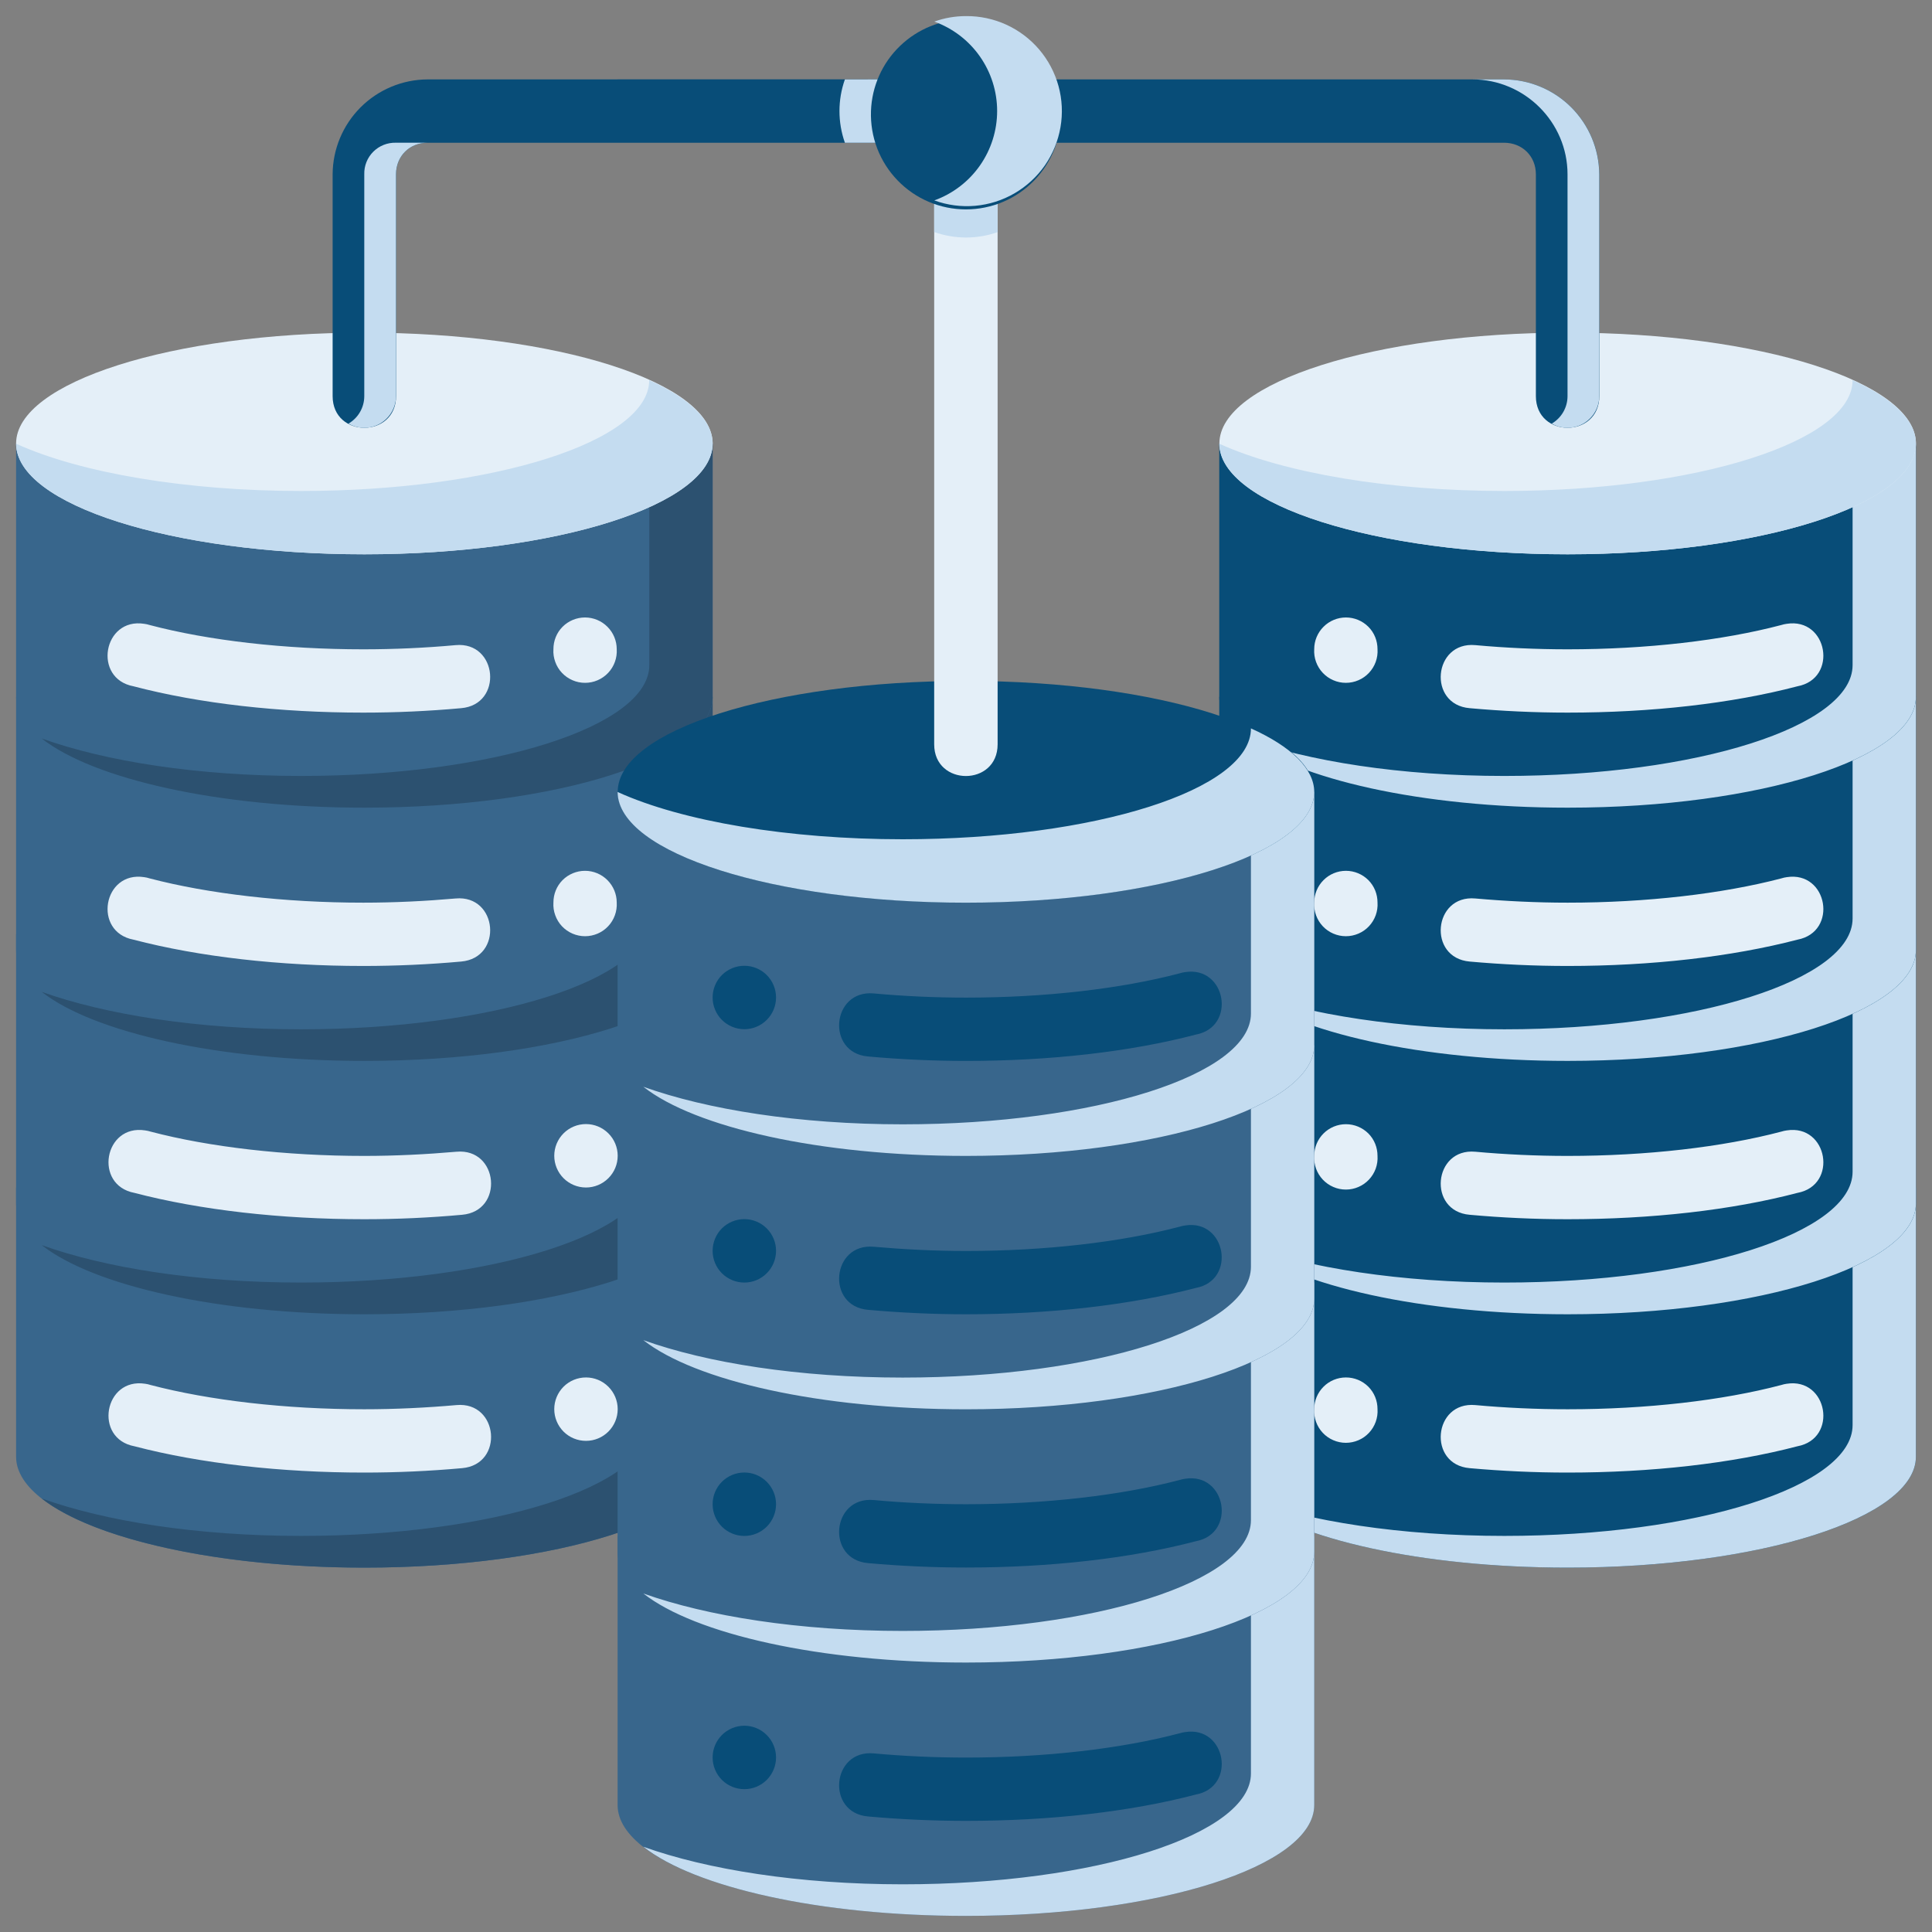 <?xml version="1.0" encoding="UTF-8"?>
<svg xmlns="http://www.w3.org/2000/svg" width="60" height="60" viewBox="0 0 60 60" fill="none">
  <rect x="0" y="0" width="60" height="60" fill="#808080" stroke="none"/>
  <g clip-path="url(#clip0_939_13052)">
    <path d="M37.865 36.883V45.242C37.865 47.142 42.708 48.684 48.681 48.684C54.658 48.684 59.501 47.142 59.501 45.242V36.88H59.378C58.627 38.552 54.13 39.831 48.685 39.831C43.24 39.831 38.742 38.549 37.988 36.883H37.865Z" fill="#084D78"></path>
    <path d="M59.378 36.883C59.136 37.422 58.467 37.913 57.534 38.34V44.258C57.534 46.16 52.691 47.699 46.718 47.699C43.5 47.699 40.645 47.246 38.664 46.536C40.27 47.796 44.146 48.684 48.684 48.684C54.657 48.684 59.5 47.142 59.5 45.242V36.88L59.378 36.883Z" fill="#C4DCF0"></path>
    <path d="M37.865 29.015V37.374C37.865 39.273 42.708 40.816 48.681 40.816C54.658 40.816 59.501 39.273 59.501 37.374V29.015H59.378C58.627 30.684 54.13 31.966 48.685 31.966C43.24 31.966 38.742 30.684 37.988 29.015H37.865Z" fill="#084D78"></path>
    <path d="M59.378 29.015C59.136 29.554 58.467 30.045 57.534 30.476V36.389C57.534 38.292 52.691 39.831 46.718 39.831C43.5 39.831 40.645 39.378 38.664 38.668C40.27 39.931 44.146 40.816 48.684 40.816C54.657 40.816 59.5 39.273 59.5 37.374V29.015H59.378Z" fill="#C4DCF0"></path>
    <path d="M37.865 21.641V29.506C37.865 31.409 42.708 32.947 48.681 32.947C54.658 32.947 59.501 31.409 59.501 29.506V21.641H59.378C58.627 23.306 54.13 24.592 48.685 24.592C43.236 24.592 38.742 23.306 37.988 21.641H37.865Z" fill="#084D78"></path>
    <path d="M59.378 21.649C59.136 22.188 58.467 22.678 57.534 23.105V28.525C57.534 30.424 52.691 31.966 46.718 31.966C43.5 31.966 40.645 31.509 38.664 30.803C40.27 32.063 44.146 32.947 48.684 32.947C54.657 32.947 59.5 31.409 59.5 29.506V21.649H59.378Z" fill="#C4DCF0"></path>
    <path d="M37.865 13.773V21.641C37.865 23.54 42.708 25.083 48.681 25.083C54.658 25.083 59.501 23.54 59.501 21.641V13.769H59.378C58.627 15.438 54.13 16.72 48.685 16.72C43.236 16.72 38.742 15.438 37.988 13.769L37.865 13.773Z" fill="#084D78"></path>
    <path d="M59.378 13.78C59.136 14.319 58.467 14.81 57.534 15.241V20.656C57.534 22.559 52.691 24.098 46.718 24.098C43.5 24.098 40.645 23.644 38.664 22.934C40.27 24.195 44.146 25.083 48.684 25.083C54.657 25.083 59.5 23.54 59.5 21.641V13.78H59.378Z" fill="#C4DCF0"></path>
    <path d="M59.501 13.773C59.501 15.672 54.658 17.214 48.685 17.214C42.708 17.214 37.869 15.672 37.869 13.773C37.869 11.873 42.708 10.331 48.685 10.331C54.658 10.331 59.501 11.873 59.501 13.773Z" fill="#E4EFF8"></path>
    <path d="M57.534 11.806C57.534 13.706 52.691 15.248 46.719 15.248C43.188 15.248 39.887 14.698 37.865 13.78C37.876 15.675 42.716 17.214 48.681 17.214C54.658 17.214 59.501 15.675 59.501 13.773C59.501 13.066 58.809 12.383 57.534 11.806Z" fill="#C4DCF0"></path>
    <path d="M0.5 36.883V45.242C0.5 47.142 5.339 48.684 11.316 48.684C17.289 48.684 22.132 47.142 22.132 45.242V36.88H22.009C21.254 38.552 16.761 39.831 11.316 39.831C5.871 39.831 1.373 38.549 0.619 36.887L0.5 36.883Z" fill="#38668C"></path>
    <path d="M22.008 36.883C21.763 37.422 21.098 37.913 20.165 38.34V44.258C20.165 46.16 15.322 47.699 9.349 47.699C6.13 47.699 3.276 47.246 1.295 46.536C2.901 47.796 6.777 48.684 11.315 48.684C17.288 48.684 22.131 47.142 22.131 45.242V36.88L22.008 36.883Z" fill="#2C5170"></path>
    <path d="M0.5 29.015V37.374C0.5 39.273 5.339 40.816 11.316 40.816C17.289 40.816 22.132 39.273 22.132 37.374V29.015H22.009C21.254 30.684 16.761 31.966 11.316 31.966C5.871 31.966 1.373 30.68 0.619 29.015H0.5Z" fill="#38668C"></path>
    <path d="M22.008 29.015C21.763 29.554 21.098 30.045 20.165 30.476V36.389C20.165 38.292 15.322 39.831 9.349 39.831C6.13 39.831 3.276 39.378 1.295 38.668C2.901 39.931 6.777 40.816 11.315 40.816C17.288 40.816 22.131 39.273 22.131 37.374V29.015H22.008Z" fill="#2C5170"></path>
    <path d="M0.5 21.641V29.506C0.5 31.409 5.339 32.947 11.316 32.947C17.289 32.947 22.132 31.409 22.132 29.506V21.641H22.009C21.254 23.306 16.761 24.592 11.316 24.592C5.867 24.592 1.373 23.306 0.619 21.641H0.5Z" fill="#38668C"></path>
    <path d="M22.008 21.649C21.763 22.188 21.098 22.678 20.165 23.105V28.525C20.165 30.424 15.322 31.966 9.349 31.966C6.13 31.966 3.276 31.509 1.295 30.803C2.901 32.063 6.777 32.947 11.315 32.947C17.288 32.947 22.131 31.409 22.131 29.506V21.649H22.008Z" fill="#2C5170"></path>
    <path d="M0.5 13.773V21.641C0.5 23.54 5.339 25.083 11.316 25.083C17.289 25.083 22.132 23.54 22.132 21.641V13.769H22.009C21.254 15.438 16.761 16.72 11.316 16.72C5.867 16.724 1.373 15.442 0.619 13.769L0.5 13.773Z" fill="#38668C"></path>
    <path d="M22.008 13.78C21.763 14.319 21.098 14.81 20.165 15.241V20.656C20.165 22.559 15.322 24.098 9.349 24.098C6.13 24.098 3.276 23.644 1.295 22.934C2.901 24.195 6.777 25.083 11.315 25.083C17.288 25.083 22.131 23.54 22.131 21.641V13.78H22.008Z" fill="#2C5170"></path>
    <path d="M22.132 13.773C22.132 15.672 17.289 17.214 11.316 17.214C5.343 17.214 0.5 15.672 0.5 13.773C0.5 11.873 5.339 10.331 11.316 10.331C17.292 10.331 22.132 11.873 22.132 13.773Z" fill="#E4EFF8"></path>
    <path d="M20.162 11.806C20.162 13.706 15.322 15.248 9.346 15.248C5.822 15.248 2.518 14.698 0.5 13.78C0.507 15.675 5.347 17.214 11.316 17.214C17.289 17.214 22.132 15.675 22.132 13.773C22.128 13.066 21.44 12.383 20.162 11.806Z" fill="#C4DCF0"></path>
    <path d="M19.18 47.703V56.058C19.18 57.961 24.023 59.5 29.995 59.5C35.972 59.5 40.815 57.961 40.815 56.058V47.703H40.692C39.941 49.372 35.444 50.654 29.999 50.654C24.554 50.654 20.057 49.372 19.302 47.703H19.18Z" fill="#38668C"></path>
    <path d="M40.692 47.703C40.447 48.238 39.781 48.732 38.849 49.16V55.077C38.849 56.976 34.006 58.519 28.033 58.519C24.814 58.519 21.96 58.062 19.979 57.352C21.584 58.615 25.461 59.5 29.999 59.5C35.972 59.5 40.815 57.961 40.815 56.058V47.703H40.692Z" fill="#C4DCF0"></path>
    <path d="M19.18 39.831V48.194C19.18 50.089 24.023 51.632 29.995 51.632C35.972 51.632 40.815 50.093 40.815 48.19V39.831H40.692C39.941 41.5 35.444 42.782 29.999 42.782C24.554 42.782 20.057 41.5 19.302 39.831H19.18Z" fill="#38668C"></path>
    <path d="M40.692 39.831C40.447 40.374 39.781 40.864 38.849 41.292V47.209C38.849 49.108 34.006 50.65 28.033 50.65C24.814 50.65 21.96 50.193 19.979 49.487C21.584 50.747 25.461 51.632 29.999 51.632C35.972 51.632 40.815 50.093 40.815 48.19V39.831H40.692Z" fill="#C4DCF0"></path>
    <path d="M19.18 32.457V40.325C19.18 42.224 24.023 43.767 29.995 43.767C35.972 43.767 40.815 42.224 40.815 40.325V32.457H40.692C39.941 34.126 35.444 35.408 29.999 35.408C24.55 35.408 20.057 34.126 19.302 32.457H19.18Z" fill="#38668C"></path>
    <path d="M40.692 32.464C40.447 33.003 39.781 33.498 38.849 33.925V39.34C38.849 41.243 34.006 42.782 28.033 42.782C24.814 42.782 21.96 42.328 19.979 41.619C21.584 42.879 25.461 43.767 29.999 43.767C35.972 43.767 40.815 42.224 40.815 40.325V32.464H40.692Z" fill="#C4DCF0"></path>
    <path d="M19.18 24.592V32.457C19.18 34.36 24.023 35.899 29.995 35.899C35.972 35.899 40.815 34.36 40.815 32.457V24.592H40.692C39.941 26.257 35.444 27.54 29.999 27.54C24.55 27.54 20.057 26.257 19.302 24.592H19.18Z" fill="#38668C"></path>
    <path d="M40.692 24.596C40.447 25.139 39.781 25.629 38.849 26.056V31.476C38.849 33.375 34.006 34.917 28.033 34.917C24.814 34.917 21.96 34.46 19.979 33.75C21.584 35.014 25.461 35.898 29.999 35.898C35.972 35.898 40.815 34.36 40.815 32.457V24.596H40.692Z" fill="#C4DCF0"></path>
    <path d="M40.815 24.588C40.815 26.491 35.972 28.03 29.999 28.03C24.023 28.03 19.184 26.491 19.184 24.588C19.184 22.686 24.023 21.147 29.999 21.147C35.972 21.147 40.815 22.689 40.815 24.588Z" fill="#084D78"></path>
    <path d="M38.849 22.615V22.622C38.849 24.525 34.006 26.064 28.033 26.064C24.502 26.064 21.202 25.514 19.18 24.596C19.191 26.491 24.03 28.034 29.995 28.034C35.972 28.034 40.815 26.491 40.815 24.592C40.811 23.886 40.124 23.195 38.845 22.619L38.849 22.615Z" fill="#C4DCF0"></path>
    <path d="M13.277 2.466C12.497 2.47 11.75 2.782 11.198 3.334C10.646 3.886 10.334 4.633 10.33 5.414V12.301C10.33 13.613 12.3 13.613 12.3 12.301V5.414C12.3 4.849 12.716 4.433 13.277 4.433H28.033C29.341 4.433 29.341 2.463 28.033 2.463L13.277 2.466ZM31.965 4.433H46.71C47.275 4.433 47.698 4.849 47.698 5.414V12.301C47.698 13.613 49.668 13.613 49.668 12.301V5.414C49.663 4.632 49.35 3.883 48.796 3.331C48.242 2.779 47.492 2.468 46.71 2.466H31.965V4.433Z" fill="#084D78"></path>
    <path d="M26.239 2.466C26.014 3.102 26.014 3.796 26.239 4.433H28.03C29.372 4.462 29.372 2.437 28.03 2.463L26.239 2.466Z" fill="#C4DCF0"></path>
    <path d="M29.986 4.417C29.856 4.419 29.728 4.446 29.61 4.497C29.491 4.547 29.383 4.621 29.292 4.714C29.202 4.806 29.131 4.916 29.082 5.036C29.034 5.156 29.01 5.284 29.012 5.414V23.116C29.012 24.428 30.982 24.428 30.982 23.116V5.414C30.983 5.282 30.958 5.152 30.909 5.031C30.859 4.909 30.786 4.799 30.693 4.706C30.601 4.613 30.49 4.54 30.369 4.49C30.247 4.441 30.117 4.416 29.986 4.417Z" fill="#E4EFF8"></path>
    <path d="M29.986 4.417C29.856 4.419 29.728 4.446 29.61 4.497C29.491 4.547 29.383 4.621 29.292 4.714C29.202 4.806 29.131 4.916 29.082 5.036C29.034 5.156 29.01 5.284 29.012 5.414V7.205C29.649 7.432 30.344 7.433 30.982 7.209V5.414C30.983 5.282 30.958 5.152 30.909 5.031C30.859 4.909 30.786 4.799 30.693 4.706C30.601 4.613 30.49 4.54 30.369 4.49C30.247 4.441 30.117 4.416 29.986 4.417Z" fill="#C4DCF0"></path>
    <path d="M32.947 3.447C32.961 3.844 32.895 4.238 32.754 4.609C32.612 4.979 32.397 5.316 32.121 5.602C31.846 5.887 31.516 6.114 31.151 6.269C30.787 6.423 30.394 6.503 29.998 6.503C29.602 6.503 29.209 6.423 28.845 6.269C28.48 6.114 28.15 5.887 27.875 5.602C27.599 5.316 27.384 4.979 27.242 4.609C27.101 4.238 27.035 3.844 27.049 3.447C27.076 2.683 27.398 1.96 27.949 1.429C28.499 0.898 29.233 0.601 29.998 0.601C30.762 0.601 31.497 0.898 32.047 1.429C32.597 1.96 32.92 2.683 32.947 3.447Z" fill="#084D78"></path>
    <path d="M30.001 0.5C29.666 0.5 29.332 0.556 29.016 0.671C29.587 0.877 30.081 1.254 30.43 1.751C30.779 2.248 30.967 2.84 30.967 3.447C30.967 4.055 30.779 4.647 30.43 5.144C30.081 5.641 29.587 6.018 29.016 6.224C29.422 6.372 29.855 6.429 30.286 6.391C30.716 6.353 31.133 6.221 31.506 6.004C31.88 5.787 32.202 5.491 32.449 5.137C32.695 4.782 32.861 4.377 32.934 3.952C33.008 3.526 32.987 3.089 32.873 2.672C32.759 2.256 32.554 1.869 32.275 1.54C31.995 1.211 31.646 0.947 31.253 0.767C30.86 0.588 30.433 0.496 30.001 0.5ZM45.726 2.466C47.347 2.466 48.681 3.793 48.681 5.414V12.301C48.681 12.654 48.495 12.977 48.191 13.156C48.34 13.242 48.51 13.287 48.683 13.287C48.856 13.286 49.026 13.241 49.175 13.154C49.325 13.067 49.449 12.943 49.535 12.793C49.621 12.643 49.666 12.474 49.666 12.301V5.414C49.661 4.632 49.348 3.884 48.795 3.332C48.242 2.78 47.493 2.469 46.711 2.466H45.726ZM12.294 4.432C12.164 4.429 12.035 4.452 11.914 4.5C11.794 4.548 11.684 4.62 11.592 4.712C11.5 4.804 11.428 4.913 11.38 5.034C11.332 5.155 11.309 5.284 11.313 5.414V12.301C11.313 12.654 11.127 12.977 10.822 13.156C10.972 13.242 11.142 13.287 11.315 13.287C11.488 13.286 11.657 13.241 11.807 13.154C11.956 13.067 12.08 12.943 12.166 12.793C12.253 12.643 12.298 12.474 12.298 12.301V5.414C12.298 4.849 12.718 4.432 13.279 4.432H12.294Z" fill="#C4DCF0"></path>
    <path d="M17.187 20.161C17.178 20.295 17.198 20.43 17.244 20.556C17.289 20.683 17.36 20.798 17.452 20.896C17.544 20.994 17.656 21.072 17.779 21.125C17.902 21.179 18.035 21.206 18.17 21.206C18.304 21.206 18.437 21.179 18.561 21.125C18.684 21.072 18.795 20.994 18.887 20.896C18.98 20.798 19.05 20.683 19.096 20.556C19.142 20.43 19.161 20.295 19.153 20.161C19.153 19.9 19.049 19.649 18.864 19.465C18.68 19.28 18.429 19.176 18.168 19.176C17.907 19.176 17.656 19.28 17.471 19.465C17.287 19.649 17.187 19.9 17.187 20.161ZM14.15 20.035C15.459 19.916 15.633 21.882 14.321 21.993C13.31 22.085 12.296 22.131 11.281 22.131C8.694 22.131 6.193 21.852 4.145 21.313C2.874 21.075 3.201 19.172 4.479 19.373C4.535 19.38 4.591 19.392 4.646 19.41C6.475 19.893 8.839 20.165 11.281 20.165C12.251 20.165 13.217 20.12 14.15 20.035ZM17.187 28.029C17.178 28.163 17.198 28.298 17.244 28.424C17.289 28.551 17.36 28.667 17.452 28.765C17.544 28.863 17.656 28.941 17.779 28.994C17.902 29.047 18.035 29.075 18.17 29.075C18.304 29.075 18.437 29.047 18.561 28.994C18.684 28.941 18.795 28.863 18.887 28.765C18.98 28.667 19.05 28.551 19.096 28.424C19.142 28.298 19.161 28.163 19.153 28.029C19.153 27.768 19.049 27.518 18.864 27.333C18.68 27.148 18.429 27.044 18.168 27.044C17.907 27.044 17.656 27.148 17.471 27.333C17.287 27.518 17.187 27.768 17.187 28.029ZM14.15 27.903C15.459 27.784 15.633 29.747 14.321 29.862C13.31 29.953 12.296 29.999 11.281 29.999C8.694 29.999 6.193 29.717 4.145 29.182C2.874 28.94 3.201 27.041 4.479 27.241C4.535 27.249 4.591 27.26 4.646 27.279C6.475 27.758 8.839 28.033 11.281 28.033C12.251 28.033 13.217 27.985 14.15 27.903ZM17.213 35.894C17.213 36.155 17.317 36.406 17.501 36.59C17.686 36.775 17.936 36.879 18.198 36.879C18.459 36.879 18.709 36.775 18.894 36.59C19.079 36.406 19.183 36.155 19.183 35.894C19.183 35.633 19.079 35.382 18.894 35.198C18.709 35.013 18.459 34.909 18.198 34.909C17.936 34.909 17.686 35.013 17.501 35.198C17.317 35.382 17.213 35.633 17.213 35.894ZM11.311 37.864C8.724 37.864 6.222 37.581 4.174 37.046C2.903 36.805 3.23 34.905 4.509 35.106C4.565 35.114 4.62 35.125 4.676 35.143C6.501 35.623 8.869 35.898 11.311 35.898C12.277 35.898 13.247 35.849 14.176 35.768C15.485 35.649 15.663 37.611 14.351 37.726C13.34 37.818 12.326 37.864 11.311 37.864ZM17.213 43.762C17.213 44.024 17.317 44.274 17.501 44.459C17.686 44.644 17.936 44.747 18.198 44.747C18.459 44.747 18.709 44.644 18.894 44.459C19.079 44.274 19.183 44.024 19.183 43.762C19.183 43.501 19.079 43.251 18.894 43.066C18.709 42.881 18.459 42.778 18.198 42.778C17.936 42.778 17.686 42.881 17.501 43.066C17.317 43.251 17.213 43.501 17.213 43.762ZM4.509 42.974C4.565 42.982 4.62 42.993 4.676 43.012C6.501 43.491 8.869 43.766 11.311 43.766C12.277 43.766 13.247 43.718 14.176 43.636C15.485 43.517 15.663 45.48 14.351 45.595C13.34 45.686 12.326 45.732 11.311 45.732C8.724 45.732 6.222 45.45 4.174 44.915C2.903 44.677 3.23 42.774 4.509 42.974ZM42.78 20.161C42.789 20.295 42.769 20.43 42.724 20.556C42.678 20.683 42.607 20.798 42.515 20.896C42.423 20.994 42.312 21.072 42.188 21.125C42.065 21.179 41.932 21.206 41.797 21.206C41.663 21.206 41.53 21.179 41.407 21.125C41.283 21.072 41.172 20.994 41.08 20.896C40.988 20.798 40.917 20.683 40.871 20.556C40.825 20.43 40.806 20.295 40.814 20.161C40.814 19.9 40.918 19.649 41.103 19.465C41.287 19.28 41.538 19.176 41.799 19.176C42.06 19.176 42.311 19.28 42.496 19.465C42.68 19.649 42.78 19.9 42.78 20.161ZM45.817 20.035C44.509 19.916 44.33 21.882 45.642 21.993C46.635 22.082 47.657 22.131 48.686 22.131C51.273 22.131 53.771 21.852 55.822 21.313C57.094 21.075 56.763 19.172 55.488 19.373C55.431 19.381 55.375 19.393 55.321 19.41C53.492 19.893 51.128 20.165 48.686 20.165C47.716 20.165 46.746 20.12 45.817 20.035ZM42.78 28.029C42.789 28.163 42.769 28.298 42.724 28.424C42.678 28.551 42.607 28.667 42.515 28.765C42.423 28.863 42.312 28.941 42.188 28.994C42.065 29.047 41.932 29.075 41.797 29.075C41.663 29.075 41.53 29.047 41.407 28.994C41.283 28.941 41.172 28.863 41.08 28.765C40.988 28.667 40.917 28.551 40.871 28.424C40.825 28.298 40.806 28.163 40.814 28.029C40.814 27.768 40.918 27.518 41.103 27.333C41.287 27.148 41.538 27.044 41.799 27.044C42.06 27.044 42.311 27.148 42.496 27.333C42.68 27.518 42.78 27.768 42.78 28.029ZM45.817 27.903C44.509 27.784 44.33 29.747 45.642 29.862C46.635 29.951 47.657 29.999 48.686 29.999C51.273 29.999 53.771 29.717 55.822 29.182C57.094 28.94 56.763 27.041 55.488 27.241C55.431 27.249 55.375 27.261 55.321 27.279C53.492 27.758 51.128 28.033 48.686 28.033C47.716 28.033 46.746 27.985 45.817 27.903ZM42.78 35.898C42.789 36.032 42.769 36.166 42.724 36.293C42.678 36.419 42.607 36.535 42.515 36.633C42.423 36.731 42.312 36.809 42.188 36.862C42.065 36.916 41.932 36.943 41.797 36.943C41.663 36.943 41.53 36.916 41.407 36.862C41.283 36.809 41.172 36.731 41.08 36.633C40.988 36.535 40.917 36.419 40.871 36.293C40.825 36.166 40.806 36.032 40.814 35.898C40.814 35.636 40.918 35.386 41.103 35.201C41.287 35.017 41.538 34.913 41.799 34.913C42.06 34.913 42.311 35.017 42.496 35.201C42.68 35.386 42.78 35.636 42.78 35.898ZM45.817 35.768C44.509 35.649 44.33 37.615 45.642 37.726C46.635 37.816 47.657 37.864 48.686 37.864C51.273 37.864 53.771 37.585 55.822 37.046C57.094 36.808 56.763 34.905 55.488 35.106C55.431 35.114 55.375 35.126 55.321 35.143C53.492 35.626 51.128 35.898 48.686 35.898C47.716 35.898 46.746 35.853 45.817 35.768ZM42.78 43.762C42.789 43.897 42.769 44.031 42.724 44.157C42.678 44.284 42.607 44.4 42.515 44.498C42.423 44.596 42.312 44.674 42.188 44.727C42.065 44.78 41.932 44.808 41.797 44.808C41.663 44.808 41.53 44.78 41.407 44.727C41.283 44.674 41.172 44.596 41.08 44.498C40.988 44.4 40.917 44.284 40.871 44.157C40.825 44.031 40.806 43.897 40.814 43.762C40.814 43.501 40.918 43.251 41.103 43.066C41.287 42.881 41.538 42.778 41.799 42.778C42.06 42.778 42.311 42.881 42.496 43.066C42.68 43.251 42.78 43.501 42.78 43.762ZM45.817 43.636C44.509 43.517 44.33 45.483 45.642 45.595C46.635 45.684 47.657 45.732 48.686 45.732C51.273 45.732 53.771 45.453 55.822 44.915C57.094 44.677 56.763 42.774 55.488 42.974C55.431 42.982 55.375 42.994 55.321 43.012C53.492 43.495 51.128 43.766 48.686 43.766C47.716 43.766 46.746 43.721 45.817 43.636Z" fill="#E4EFF8"></path>
    <path d="M24.101 30.978C24.101 31.239 23.997 31.49 23.812 31.674C23.628 31.859 23.377 31.963 23.116 31.963C22.855 31.963 22.604 31.859 22.419 31.674C22.235 31.49 22.131 31.239 22.131 30.978C22.131 30.717 22.235 30.466 22.419 30.281C22.604 30.097 22.855 29.993 23.116 29.993C23.377 29.993 23.628 30.097 23.812 30.281C23.997 30.466 24.101 30.717 24.101 30.978ZM27.134 30.852C25.825 30.733 25.647 32.699 26.959 32.81C27.951 32.899 28.973 32.948 30.003 32.948C32.59 32.948 35.087 32.669 37.139 32.13C38.41 31.892 38.08 29.989 36.805 30.19C36.748 30.197 36.692 30.21 36.637 30.227C34.809 30.71 32.445 30.982 30.003 30.982C29.033 30.982 28.063 30.937 27.134 30.852Z" fill="#084D78"></path>
    <path d="M24.101 38.846C24.101 39.107 23.997 39.358 23.812 39.542C23.628 39.727 23.377 39.831 23.116 39.831C22.855 39.831 22.604 39.727 22.419 39.542C22.235 39.358 22.131 39.107 22.131 38.846C22.131 38.585 22.235 38.334 22.419 38.149C22.604 37.965 22.855 37.861 23.116 37.861C23.377 37.861 23.628 37.965 23.812 38.149C23.997 38.334 24.101 38.585 24.101 38.846ZM36.805 38.058C36.748 38.066 36.692 38.078 36.637 38.095C34.809 38.578 32.445 38.85 30.003 38.85C29.033 38.85 28.063 38.801 27.134 38.719C25.825 38.601 25.647 40.567 26.959 40.678C27.951 40.767 28.973 40.816 30.003 40.816C32.59 40.816 35.087 40.533 37.139 39.998C38.407 39.76 38.08 37.857 36.805 38.058Z" fill="#084D78"></path>
    <path d="M24.101 46.715C24.101 46.977 23.997 47.227 23.812 47.412C23.628 47.596 23.377 47.7 23.116 47.7C22.855 47.7 22.604 47.596 22.419 47.412C22.235 47.227 22.131 46.977 22.131 46.715C22.131 46.454 22.235 46.203 22.419 46.019C22.604 45.834 22.855 45.73 23.116 45.73C23.377 45.73 23.628 45.834 23.812 46.019C23.997 46.203 24.101 46.454 24.101 46.715ZM27.134 46.585C25.825 46.466 25.647 48.432 26.959 48.544C27.951 48.633 28.973 48.681 30.003 48.681C32.59 48.681 35.087 48.403 37.139 47.864C38.41 47.626 38.08 45.723 36.805 45.924C36.748 45.931 36.692 45.944 36.637 45.961C34.809 46.444 32.445 46.715 30.003 46.715C29.033 46.715 28.063 46.671 27.134 46.585Z" fill="#084D78"></path>
    <path d="M24.101 54.579C24.101 54.84 23.997 55.091 23.812 55.276C23.628 55.461 23.377 55.564 23.116 55.564C22.855 55.564 22.604 55.461 22.419 55.276C22.235 55.091 22.131 54.84 22.131 54.579C22.131 54.318 22.235 54.068 22.419 53.883C22.604 53.698 22.855 53.594 23.116 53.594C23.377 53.594 23.628 53.698 23.812 53.883C23.997 54.068 24.101 54.318 24.101 54.579ZM27.134 54.453C25.825 54.334 25.647 56.3 26.959 56.412C27.951 56.501 28.973 56.549 30.003 56.549C32.59 56.549 35.087 56.27 37.139 55.731C38.41 55.494 38.08 53.591 36.805 53.791C36.748 53.799 36.692 53.811 36.637 53.828C34.809 54.312 32.445 54.583 30.003 54.583C29.033 54.583 28.063 54.538 27.134 54.453Z" fill="#084D78"></path>
  </g>
  <defs>
    <clipPath id="clip0_939_13052">
      <rect width="60" height="60" fill="white"></rect>
    </clipPath>
  </defs>
</svg>
